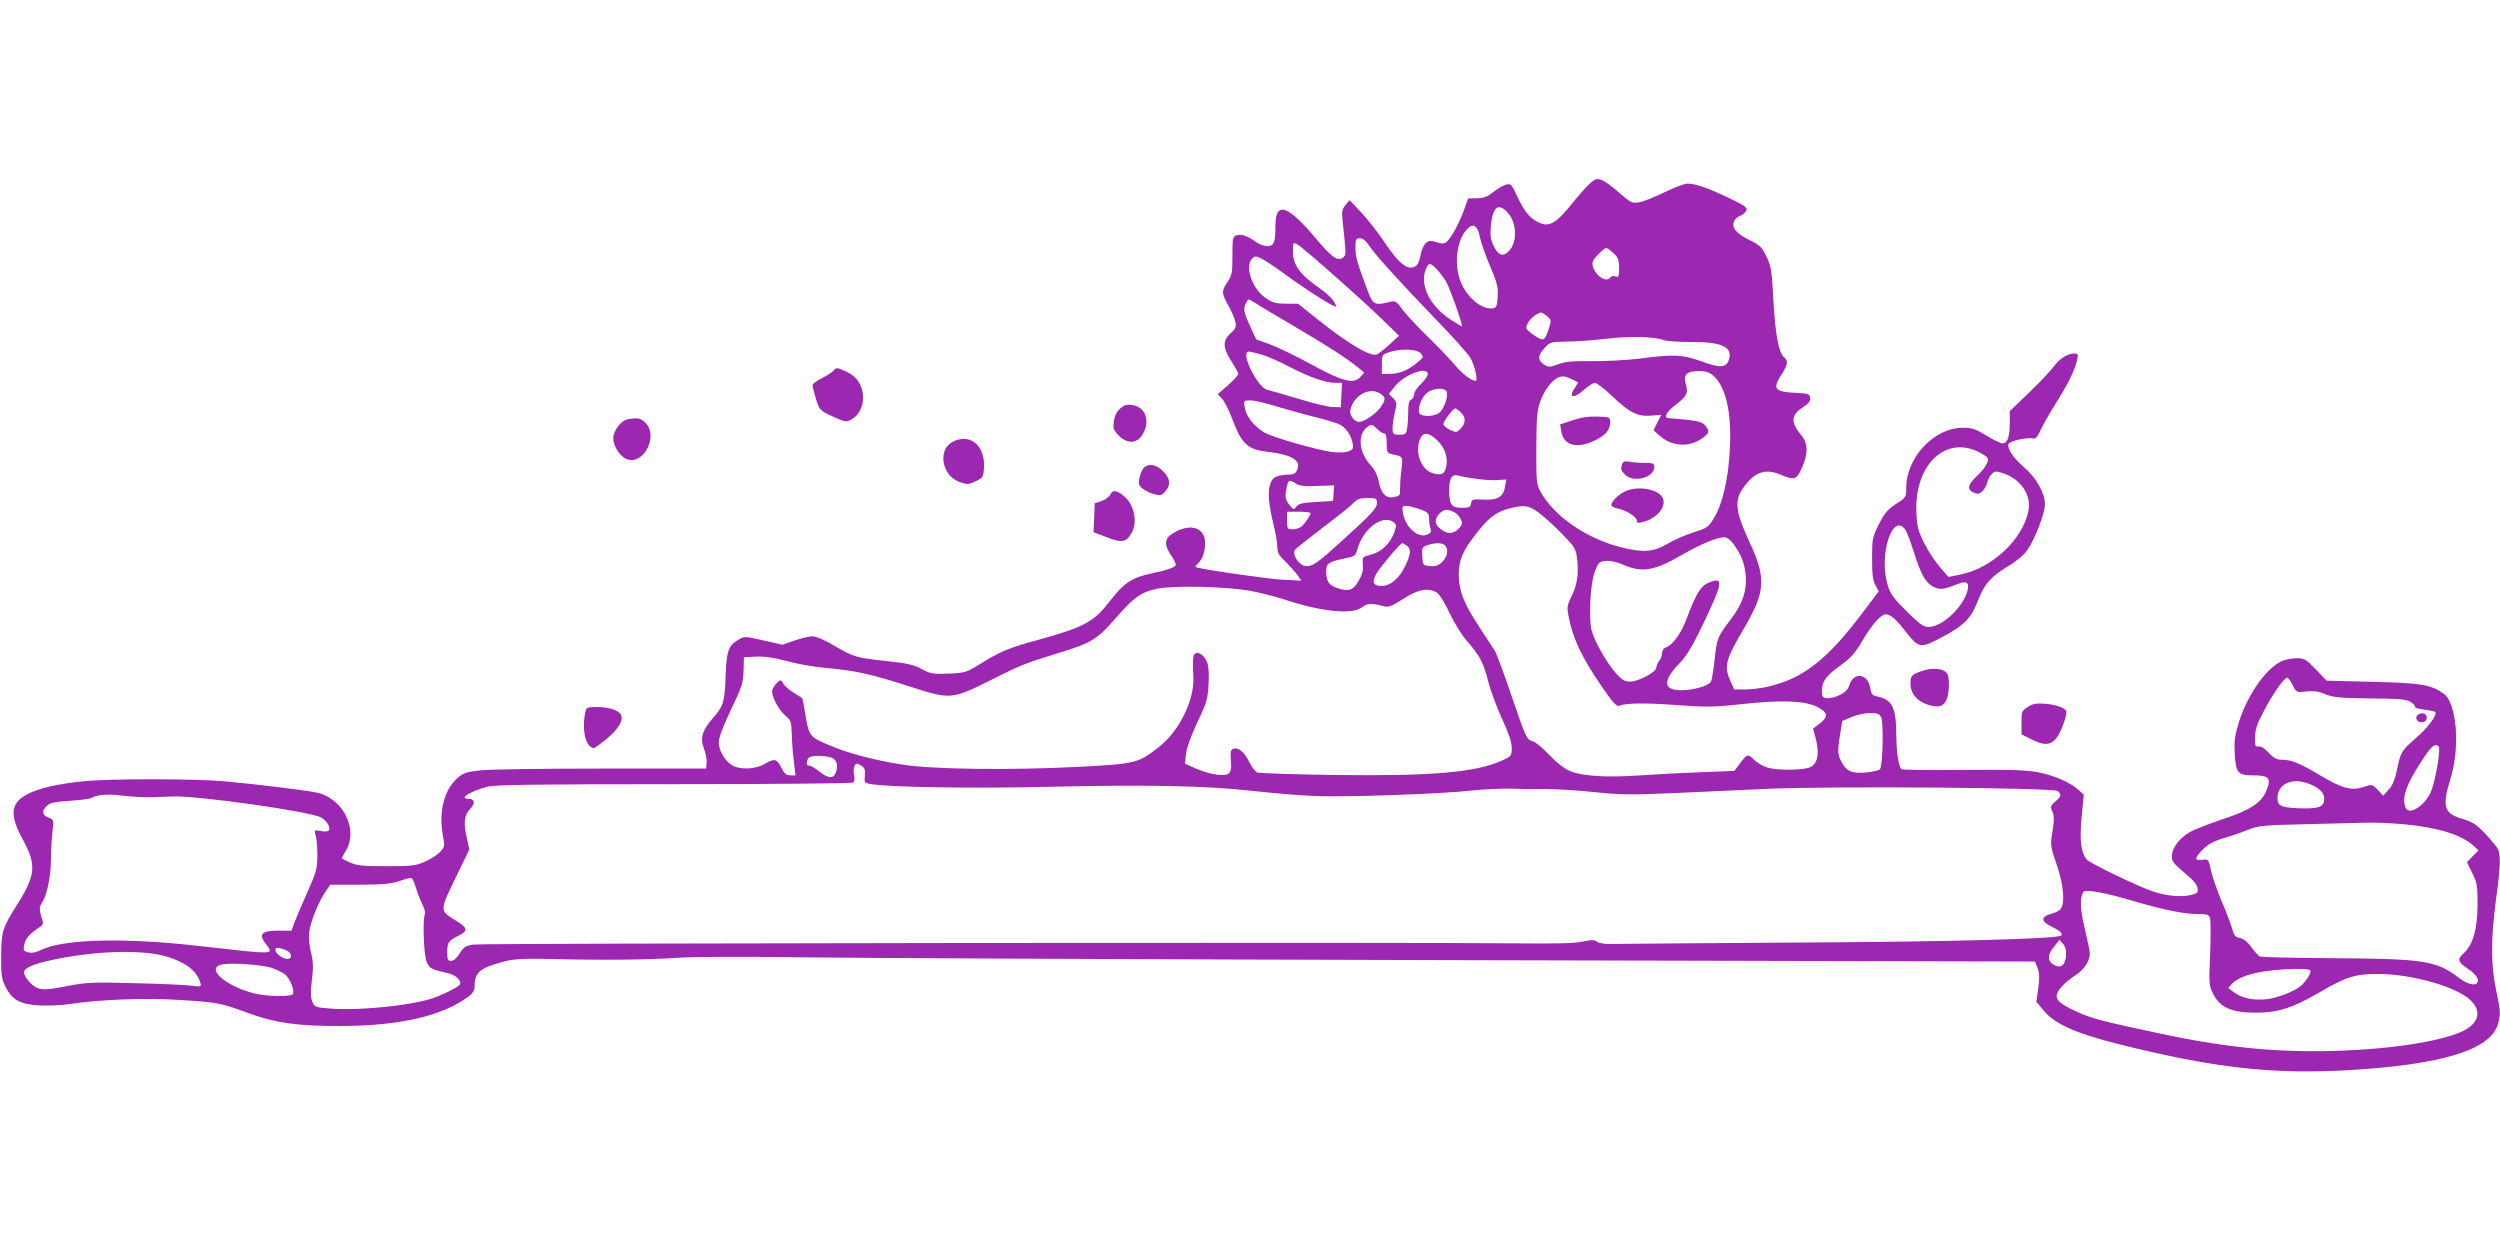 <?xml version="1.0" standalone="no"?>
<!DOCTYPE svg PUBLIC "-//W3C//DTD SVG 20010904//EN"
 "http://www.w3.org/TR/2001/REC-SVG-20010904/DTD/svg10.dtd">
<svg version="1.0" xmlns="http://www.w3.org/2000/svg"
 width="1280pt" height="640pt" viewBox="0 0 1280 640"
 preserveAspectRatio="xMidYMid meet">
<g transform="translate(0,640) scale(0.1,-0.1)"
fill="#9c27b0" stroke="none">
<path d="M8142 5462 c-17 -15 -54 -56 -83 -92 -93 -117 -128 -137 -187 -106
-42 22 -68 55 -103 129 -29 63 -33 68 -57 62 -14 -3 -44 -21 -66 -38 -30 -24
-50 -32 -84 -32 l-45 -1 -22 -61 c-24 -67 -66 -143 -89 -162 -12 -10 -23 -10
-51 -1 -31 10 -39 9 -55 -5 -10 -9 -21 -33 -25 -53 -10 -56 -23 -72 -53 -72
-34 0 -77 44 -145 147 -27 39 -75 100 -107 135 l-60 63 -21 -25 c-18 -21 -20
-33 -15 -80 19 -176 19 -175 2 -189 -25 -21 -57 1 -132 90 -152 182 -214 203
-214 70 0 -85 -7 -101 -43 -101 -16 0 -44 11 -61 24 -39 29 -70 39 -96 31 -18
-6 -20 -15 -20 -104 0 -88 -3 -102 -25 -135 -32 -47 -31 -57 4 -120 16 -28 32
-65 36 -83 5 -27 2 -36 -24 -59 -42 -37 -41 -75 4 -144 19 -30 35 -59 35 -65
0 -5 -23 -31 -52 -57 l-53 -46 22 -24 c12 -12 36 -60 53 -105 49 -129 78 -155
185 -167 119 -14 168 -44 147 -91 -9 -20 -19 -25 -46 -25 -19 0 -46 -4 -60
-10 -46 -17 -52 -98 -17 -240 12 -47 21 -101 21 -120 0 -29 8 -44 41 -75 22
-22 50 -53 62 -69 l20 -29 -99 5 c-80 5 -429 55 -443 65 -2 1 4 10 14 19 23
24 35 58 35 104 0 81 -78 104 -167 48 -41 -25 -43 -58 -8 -110 14 -20 25 -42
25 -48 0 -14 -38 -28 -124 -46 -101 -21 -141 -48 -212 -140 -85 -110 -132
-135 -379 -203 -136 -37 -187 -58 -284 -119 -73 -45 -79 -47 -164 -51 -81 -3
-93 -1 -139 24 -40 22 -73 29 -183 41 -152 16 -162 19 -267 80 -42 25 -90 46
-106 46 -15 1 -57 -9 -92 -21 l-64 -22 -97 22 c-97 22 -98 22 -131 2 -48 -28
-59 -59 -63 -186 -4 -129 -11 -153 -65 -214 -55 -63 -67 -103 -45 -158 9 -25
15 -57 13 -72 l-3 -28 -535 0 c-294 0 -573 -4 -619 -9 -72 -8 -88 -13 -118
-39 -70 -62 -98 -173 -75 -297 10 -52 9 -56 -15 -82 -14 -15 -48 -37 -77 -50
-46 -20 -67 -23 -196 -23 -122 0 -152 3 -188 19 -23 10 -42 20 -42 22 0 2 10
20 22 40 62 106 -12 259 -141 294 -41 11 -308 44 -485 60 -151 13 -579 14
-716 0 -134 -13 -233 -36 -291 -67 -85 -45 -91 -105 -23 -230 72 -131 67 -184
-27 -333 -76 -120 -83 -140 -83 -265 -1 -96 2 -116 22 -157 34 -68 76 -91 176
-96 45 -2 113 1 151 7 159 24 394 33 569 21 190 -12 207 -15 356 -70 133 -48
247 -64 465 -63 297 0 522 51 652 150 24 17 33 32 33 53 0 73 28 95 155 128
46 12 100 15 235 12 278 -7 505 -4 645 6 76 5 320 7 585 3 250 -4 1786 -11
3412 -15 l2957 -7 13 -33 c11 -26 11 -50 4 -103 l-10 -70 38 -45 c55 -68 162
-116 376 -170 484 -122 785 -157 1170 -136 490 27 743 104 780 238 14 51 13
65 -11 178 -26 127 -26 255 0 454 24 176 26 236 8 267 -7 11 -36 46 -64 76
-42 44 -64 59 -108 72 -103 29 -113 62 -69 206 51 163 33 391 -35 438 -66 46
-115 54 -362 60 l-237 6 -55 58 c-50 51 -59 57 -96 57 -23 0 -57 -6 -76 -14
-80 -34 -177 -171 -222 -314 -21 -69 -25 -96 -21 -164 6 -97 16 -108 99 -108
77 0 89 -15 63 -78 -26 -63 -83 -100 -226 -147 -62 -21 -135 -49 -162 -63 -55
-30 -96 -83 -96 -126 0 -29 5 -34 97 -113 18 -16 34 -39 35 -52 3 -21 -3 -26
-37 -34 -50 -11 -125 -4 -190 18 -76 25 -328 147 -342 165 -29 38 -36 98 -25
216 l11 115 -27 25 c-44 39 -122 73 -207 90 -64 12 -142 14 -387 12 -168 -2
-309 0 -313 4 -14 14 -25 86 -26 173 -1 146 -20 183 -101 200 -22 4 -27 12
-33 45 -12 71 -83 81 -105 15 -9 -27 -22 -40 -56 -56 -45 -20 -83 -18 -85 4
-6 62 14 93 97 152 49 36 73 62 106 118 43 75 81 122 110 138 25 13 56 -9 113
-82 70 -89 76 -90 181 -35 116 60 156 99 190 188 33 87 67 126 159 181 42 25
80 58 96 82 39 57 89 187 89 233 0 57 -44 135 -104 187 -61 52 -97 108 -79
126 14 14 101 31 123 24 12 -4 22 8 38 43 12 26 47 88 78 137 62 97 98 172
109 223 6 28 4 32 -15 32 -34 0 -75 -26 -105 -67 -15 -21 -72 -81 -126 -133
l-99 -95 0 -63 c0 -70 -12 -102 -38 -102 -9 0 -46 18 -82 40 -55 34 -73 40
-120 40 -147 0 -290 -152 -290 -308 0 -47 -1 -49 -52 -82 -43 -28 -60 -48 -88
-104 -33 -66 -35 -74 -35 -175 0 -81 4 -113 17 -137 l17 -32 -80 -106 c-181
-241 -305 -339 -484 -381 -33 -8 -86 -15 -118 -15 l-58 0 -19 43 c-34 75 -26
109 70 271 110 189 114 255 26 444 -78 170 -80 219 -9 302 48 56 99 69 166 41
75 -31 84 -29 112 32 32 68 33 126 1 164 -59 71 -58 106 4 147 31 20 40 33 38
49 -3 20 -10 22 -63 25 -119 5 -132 19 -85 92 34 52 37 72 15 90 -28 23 -45
115 -55 289 -8 157 -12 179 -36 228 -23 48 -33 58 -89 85 -68 34 -92 65 -75
98 5 10 19 22 30 25 11 3 25 15 30 25 9 17 -1 24 -87 66 -109 52 -173 74 -213
74 -14 0 -68 -20 -119 -45 -51 -25 -109 -48 -130 -51 -35 -6 -42 -2 -100 49
-34 30 -74 60 -90 65 -25 9 -33 7 -59 -16z m-427 -146 c52 -52 57 -155 9 -203
-30 -30 -54 -20 -79 33 -13 28 -16 52 -12 94 9 98 35 123 82 76z m-138 -130
c6 -29 30 -97 53 -150 35 -82 41 -106 38 -154 -2 -46 -7 -57 -21 -60 -54 -10
-127 45 -163 123 -42 89 -29 222 27 281 32 34 54 21 66 -40z m-567 -44 c32
-48 164 -193 349 -385 81 -83 156 -168 168 -187 22 -36 42 -120 29 -120 -23 0
-72 38 -113 88 -27 31 -88 95 -136 141 -48 47 -104 107 -124 133 -33 46 -38
49 -67 42 -77 -19 -86 -15 -113 56 -55 146 -63 175 -63 222 0 43 2 48 23 48
14 0 31 -13 47 -38z m-181 -151 c91 -80 204 -183 250 -228 l84 -82 -49 -45
c-27 -25 -57 -48 -66 -51 -33 -12 -150 58 -307 184 l-95 76 -61 0 c-50 0 -69
5 -103 28 -70 46 -111 162 -71 203 15 14 19 14 50 -1 19 -10 66 -41 104 -69
109 -81 275 -187 275 -175 0 20 -32 57 -78 89 -109 76 -142 122 -142 195 0 44
1 45 22 34 12 -6 96 -77 187 -158z m1433 112 c23 -22 28 -35 28 -76 0 -43 -2
-48 -19 -42 -11 3 -22 1 -26 -5 -19 -30 -77 7 -90 57 -5 21 1 33 26 59 18 19
37 34 43 34 5 0 23 -12 38 -27z m-908 -79 c14 -15 35 -42 47 -60 21 -34 92
-234 83 -234 -3 0 -30 16 -59 35 -107 71 -159 181 -123 260 14 31 19 31 52 -1z
m-729 -294 c177 -104 270 -164 330 -213 l30 -25 -20 -22 c-34 -38 -90 -24
-249 63 -76 42 -172 88 -211 103 l-73 26 -31 67 c-34 73 -37 92 -20 122 10 20
11 20 37 3 15 -10 108 -66 207 -124z m1296 51 c21 -17 22 -21 11 -57 -19 -62
-27 -70 -54 -55 -13 6 -33 21 -46 31 -20 16 -21 22 -10 45 10 23 49 53 69 55
4 0 17 -8 30 -19z m596 -122 c16 -6 79 -10 141 -10 152 1 211 -24 196 -84 -12
-48 -43 -52 -140 -16 -100 36 -142 38 -319 15 -66 -8 -176 -14 -245 -13 -98 1
-135 -2 -172 -16 -45 -16 -50 -16 -73 -1 -33 22 -32 47 4 85 28 30 32 31 113
32 45 0 135 7 198 14 121 15 251 12 297 -6z m-1243 -68 c16 -18 15 -20 -15
-45 -48 -41 -88 -58 -138 -60 l-46 -1 0 49 c0 47 1 50 35 62 56 20 144 18 164
-5z m-813 -7 c30 -9 92 -36 139 -61 101 -53 186 -83 235 -83 l36 0 -3 -62 -3
-63 -41 1 c-22 0 -101 19 -175 42 -74 22 -146 43 -160 46 -51 11 -141 196 -96
196 7 0 38 -7 68 -16z m849 -100 c0 -9 -16 -31 -35 -50 -19 -18 -35 -42 -35
-54 0 -11 -7 -23 -15 -26 -11 -5 -15 -22 -15 -64 0 -32 -3 -71 -6 -87 -5 -26
-10 -29 -40 -29 -31 1 -34 3 -34 33 0 17 5 55 12 83 11 47 10 52 -10 72 l-21
21 30 38 c49 62 169 106 169 63z m1464 -9 c63 -58 92 -186 83 -369 -6 -150
-37 -285 -80 -356 -30 -50 -36 -54 -107 -76 -41 -13 -101 -39 -134 -59 -67
-40 -118 -45 -224 -20 -184 43 -356 161 -426 290 -19 37 -21 54 -20 225 1 165
4 191 23 242 25 64 69 115 104 120 18 3 39 -4 86 -29 1 -1 -4 -12 -13 -25 -39
-55 -10 -63 45 -13 22 19 46 35 55 35 9 0 49 -30 88 -68 89 -85 131 -106 200
-100 l52 4 -20 -39 -20 -40 32 -28 c60 -54 147 -61 213 -16 41 28 44 38 21 67
-15 18 -33 24 -98 31 -43 4 -85 8 -91 8 -27 2 -11 32 36 68 58 44 66 60 52
108 -13 48 5 65 68 65 37 0 54 -6 75 -25z m-1367 -81 c9 -24 -15 -92 -40 -109
-23 -16 -74 -20 -95 -6 -20 12 2 85 35 110 31 25 91 28 100 5z m-339 -10 c28
-19 28 -30 0 -70 -23 -33 -84 -74 -110 -74 -25 0 -51 37 -44 63 18 75 101 118
154 81z m-532 -65 c55 -16 143 -41 196 -54 54 -13 109 -30 124 -37 34 -16 60
-53 69 -95 6 -29 4 -34 -22 -44 -15 -6 -50 -7 -78 -4 -84 11 -307 75 -352 101
-53 31 -92 81 -100 128 -6 36 -5 36 29 36 20 0 80 -14 134 -31z m942 -29 c28
-26 28 -56 1 -84 -20 -21 -23 -22 -55 -7 -18 9 -33 22 -34 30 0 13 49 79 61
80 3 1 15 -8 27 -19z m-390 -110 c8 0 12 -18 12 -50 0 -46 2 -50 28 -56 57
-12 55 -9 47 -82 -5 -37 -7 -81 -7 -99 2 -28 -2 -32 -29 -38 -42 -9 -68 17
-80 80 -6 32 -20 60 -43 85 -60 66 -66 158 -14 195 20 14 24 13 48 -10 14 -14
31 -25 38 -25z m266 -30 c41 -37 61 -88 51 -136 -7 -41 -24 -50 -68 -37 -62
17 -96 110 -65 178 15 33 40 32 82 -5z m2772 -62 c25 -11 48 -27 51 -34 7 -18
-14 -52 -58 -94 -45 -43 -49 -66 -14 -82 20 -9 28 -8 44 6 11 10 23 31 26 46
3 15 14 35 24 44 16 15 22 15 63 1 85 -30 139 -110 124 -188 -28 -148 -185
-296 -350 -329 l-60 -12 -43 50 c-24 27 -61 83 -81 123 -32 65 -37 86 -40 157
-11 239 144 393 314 312z m-2571 -139 c38 -6 89 -9 113 -7 l44 3 -6 -35 c-8
-54 -38 -72 -111 -68 -56 3 -60 1 -63 -19 -3 -20 -9 -23 -47 -23 -54 0 -65 16
-65 92 0 59 14 82 45 73 11 -3 51 -11 90 -16z m-920 -25 c18 -12 44 -15 110
-12 l86 3 -3 -40 -3 -40 -87 -5 c-70 -4 -90 -9 -101 -24 -13 -18 -15 -17 -36
10 -18 23 -22 37 -17 68 10 61 14 64 51 40z m415 -99 c0 -27 -27 -56 -181
-196 -127 -115 -150 -131 -185 -127 -35 4 -71 62 -53 84 6 7 70 58 142 113 73
55 143 111 156 125 20 21 34 26 73 26 44 0 48 -2 48 -25z m219 -32 c42 -15 47
-20 48 -47 0 -17 3 -40 7 -52 6 -15 2 -23 -17 -31 -46 -21 -112 38 -124 111
-5 32 -3 36 17 36 12 0 43 -8 69 -17z m616 -23 c28 -22 81 -70 117 -108 61
-63 67 -72 73 -125 9 -73 0 -134 -30 -193 -21 -42 -23 -53 -14 -98 21 -114 67
-211 172 -364 53 -77 75 -101 86 -96 35 15 135 16 296 4 151 -11 188 -11 333
5 204 22 320 18 385 -14 57 -28 60 -50 14 -86 l-34 -25 15 -57 c18 -74 8 -123
-30 -141 -33 -16 -161 -17 -216 -3 -22 6 -54 24 -70 40 -32 33 -37 31 -75 -20
l-27 -36 -173 -7 c-94 -3 -235 -11 -312 -16 -170 -12 -294 -4 -356 22 -29 12
-70 44 -107 83 -33 36 -72 67 -85 70 -31 8 -35 18 -113 247 -35 103 -71 200
-80 215 -10 16 -46 71 -80 123 -80 122 -105 185 -105 268 0 78 22 127 102 226
58 72 96 99 170 116 68 16 90 11 144 -30z m-442 9 c14 -6 30 -23 36 -37 10
-21 9 -28 -10 -48 -28 -29 -58 -30 -93 -3 -31 24 -33 52 -6 79 23 23 39 25 73
9z m-733 -7 c0 -11 -30 -55 -48 -69 -9 -7 -28 -13 -44 -13 -27 0 -28 2 -28 45
l0 45 60 0 c33 0 60 -3 60 -8z m424 -45 c17 -12 17 -17 5 -52 -20 -57 -67
-102 -120 -115 -44 -11 -44 -11 -41 -50 3 -30 -3 -51 -22 -85 -29 -49 -52 -56
-115 -34 -37 13 -51 35 -51 83 0 41 11 49 92 66 54 11 58 13 68 48 28 104 128
180 184 139z m2621 -39 c9 -13 29 -66 45 -118 36 -113 59 -154 100 -175 32
-16 52 -14 127 16 45 18 59 4 44 -44 -29 -86 -130 -177 -197 -177 -26 0 -45
14 -113 81 -69 69 -84 90 -97 137 -45 153 26 371 91 280z m-882 -70 c42 -57
59 -100 65 -164 6 -81 -15 -144 -77 -226 -68 -89 -71 -98 -82 -205 -6 -53 -14
-104 -19 -113 -12 -22 -90 -44 -153 -44 -92 0 -95 49 -7 139 36 38 66 87 120
200 103 215 107 245 27 211 -39 -16 -63 -55 -112 -185 -28 -76 -72 -135 -106
-146 -11 -4 -19 -16 -19 -28 0 -12 -7 -31 -15 -41 -8 -11 -15 -27 -15 -35 0
-22 -93 -71 -134 -71 -26 0 -41 8 -69 39 -49 54 -114 168 -128 224 -16 67 -7
238 17 302 18 46 22 50 56 53 22 2 56 -5 83 -17 102 -45 161 -36 310 50 93 53
173 87 212 88 14 1 31 -11 46 -31z m-1670 -12 c23 -18 21 -41 -7 -101 -30 -65
-76 -105 -122 -105 -45 0 -52 20 -25 66 22 36 122 154 131 153 3 0 13 -6 23
-13z m195 2 c20 -20 14 -57 -13 -84 -20 -20 -34 -25 -63 -22 -36 3 -37 4 -40
49 -3 43 -1 48 25 57 39 14 77 14 91 0z m-1002 -232 c50 -9 133 -30 185 -47
189 -62 344 -77 393 -38 27 21 47 22 116 4 19 -5 41 4 95 39 77 50 131 59 174
30 13 -9 41 -55 63 -103 22 -48 61 -111 88 -142 68 -78 85 -111 110 -209 12
-47 44 -133 71 -191 34 -74 49 -118 49 -148 0 -41 -1 -43 -52 -66 -134 -60
-355 -79 -852 -73 -210 3 -389 9 -399 13 -10 4 -29 29 -42 56 -26 51 -56 75
-82 65 -12 -5 -14 -17 -11 -56 7 -72 -5 -84 -73 -76 -31 4 -79 18 -108 32
l-54 24 5 49 c3 30 25 91 58 162 49 102 54 121 58 196 3 53 0 94 -8 113 -15
36 -47 57 -62 42 -11 -11 -12 -24 -8 -123 5 -114 -73 -272 -173 -351 -111 -87
-118 -89 -432 -105 -338 -17 -731 -12 -883 12 -140 22 -273 56 -365 95 -112
46 -115 50 -132 154 -8 49 -16 90 -17 91 -2 1 -22 14 -45 29 -23 14 -47 35
-53 47 -11 20 -13 20 -31 4 -10 -10 -21 -26 -25 -37 -8 -25 31 -102 68 -133
28 -23 30 -31 32 -98 1 -39 6 -102 11 -139 l8 -68 -26 0 c-21 0 -31 9 -47 40
-23 46 -35 48 -86 18 -48 -28 -129 -30 -168 -5 -37 25 -66 75 -66 117 0 22 22
82 62 165 56 117 63 136 65 200 l2 70 63 3 c44 2 92 -5 158 -23 52 -15 142
-30 199 -35 155 -14 225 -29 451 -102 183 -59 199 -57 385 36 161 81 180 89
353 142 168 51 199 70 291 175 97 112 130 135 212 154 80 18 341 13 475 -9z
m5342 -483 c15 -33 22 -38 47 -35 63 6 81 4 125 -14 37 -15 77 -18 226 -20
153 -1 185 -4 208 -19 14 -9 24 -21 21 -25 -2 -4 19 -10 47 -13 28 -4 53 -9
56 -12 14 -13 -38 -83 -103 -138 -71 -62 -74 -67 -95 -170 -8 -38 -21 -70 -40
-90 l-28 -31 -28 30 c-27 28 -31 29 -64 17 -70 -24 -114 -13 -242 64 -95 56
-136 73 -185 73 -26 0 -42 8 -67 36 -20 22 -40 34 -52 32 -17 -3 -19 3 -18 49
1 41 11 70 48 138 47 90 101 165 117 165 5 0 17 -17 27 -37z m-2107 -164 c14
-27 9 -253 -6 -268 -6 -6 -38 -13 -70 -16 -74 -7 -103 6 -129 59 -17 35 -18
46 -7 121 l13 83 46 20 c26 11 68 21 94 21 38 1 49 -3 59 -20z m2855 -151 c12
-13 -18 -184 -41 -235 -33 -72 -113 -120 -129 -77 -19 50 2 113 79 232 52 81
72 99 91 80z m-8238 -54 c34 -7 47 -40 31 -81 -12 -31 -39 -29 -84 7 -21 17
-44 30 -51 30 -15 0 -17 10 -8 34 7 17 55 21 112 10z m166 -47 c14 -10 17 -23
14 -50 -4 -33 -2 -36 28 -41 89 -17 541 -24 934 -14 487 11 792 5 1029 -22 91
-10 227 -22 301 -25 150 -8 658 9 820 28 58 6 143 10 190 9 47 -2 130 -3 185
-2 55 0 169 -7 253 -16 130 -14 188 -14 395 -5 133 6 350 16 482 22 333 15
1469 6 1490 -11 21 -18 19 -28 -12 -54 -25 -22 -26 -26 -15 -51 10 -22 10 -43
1 -100 -12 -71 -12 -75 21 -171 36 -104 44 -200 20 -229 -7 -8 -30 -20 -52
-25 -49 -14 -48 -38 2 -62 46 -22 64 -38 53 -48 -17 -17 -564 -32 -1373 -36
-465 -3 -877 -6 -916 -7 -47 -1 -76 3 -87 11 -13 11 -26 11 -74 1 -41 -9 -137
-11 -328 -9 -455 6 -5297 1 -5348 -6 -42 -5 -51 -11 -73 -45 -15 -24 -32 -39
-44 -39 -17 0 -20 7 -20 43 0 52 5 59 57 86 52 26 49 40 -17 80 -79 49 -79 49
2 215 l71 147 -11 50 c-20 83 -16 126 14 156 28 28 26 53 -6 53 -54 0 5 38 95
62 39 10 250 13 955 13 498 0 910 4 917 8 8 5 10 19 6 37 -6 31 1 60 15 60 4
0 16 -6 26 -13z m7413 -92 c52 -22 73 -44 73 -76 0 -38 -25 -49 -107 -48 -100
2 -127 10 -131 38 -12 83 70 126 165 86z m-11054 -67 c37 1 86 3 110 4 131 5
716 -78 764 -109 29 -19 46 -49 37 -64 -4 -7 -20 -8 -41 -4 -35 6 -35 6 -27
-22 5 -15 9 -62 9 -103 -1 -69 -5 -85 -54 -195 -30 -66 -59 -135 -66 -155
l-12 -35 -68 0 c-84 0 -102 -17 -67 -64 45 -61 66 -60 -343 -14 -376 43 -688
35 -800 -19 -29 -14 -51 -19 -70 -14 -24 6 -27 10 -21 39 6 31 27 56 76 88 23
15 24 18 11 58 -10 36 -10 46 3 67 26 39 46 133 47 224 0 47 4 112 8 144 7 58
7 59 -21 70 -33 12 -36 36 -7 61 15 15 42 20 117 25 53 3 104 10 112 15 27 17
84 21 160 11 41 -5 105 -9 143 -8z m11543 -139 c170 -16 289 -54 352 -112 l22
-21 -30 -30 -29 -31 27 -55 c25 -50 27 -65 27 -165 -1 -123 -23 -201 -70 -245
-35 -32 -32 -44 19 -79 44 -30 61 -55 50 -72 -11 -19 -53 -8 -98 27 -112 85
-177 95 -631 98 -203 1 -377 5 -385 9 -8 4 -28 26 -43 48 -19 26 -39 42 -58
46 -24 4 -31 13 -40 47 -6 22 -30 86 -54 141 -23 55 -48 127 -55 159 -12 56
-13 58 -41 54 -44 -7 -45 8 -2 51 29 29 56 44 113 61 41 12 98 32 125 43 45
19 75 22 285 27 129 3 274 7 321 8 47 1 135 -3 195 -9z m-10188 -320 c7 -24
22 -63 33 -86 12 -23 18 -46 15 -52 -13 -21 -7 -208 8 -244 15 -36 19 -39 118
-62 32 -8 63 -39 53 -55 -9 -15 -100 -60 -156 -76 -117 -35 -371 -59 -506 -48
-78 6 -82 7 -94 36 -9 21 -9 50 -2 111 8 64 7 94 -4 137 -8 31 -13 77 -10 106
5 52 50 162 87 214 l21 30 152 0 c121 1 162 5 202 19 28 10 55 17 60 16 6 -1
16 -21 23 -46z m8791 -71 c160 -47 263 -68 336 -68 46 0 55 -3 61 -22 3 -12 3
-94 0 -182 -7 -155 -6 -163 16 -206 35 -69 95 -95 218 -95 114 0 190 25 322
102 140 82 186 97 308 96 169 0 398 -66 468 -133 50 -47 48 -98 -4 -139 -72
-57 -329 -106 -626 -119 -323 -15 -602 10 -953 85 -306 65 -362 80 -434 114
-76 35 -101 55 -101 80 0 25 41 70 94 104 45 28 76 74 76 113 0 11 -12 69 -26
128 -24 99 -26 157 -7 187 9 15 111 -3 252 -45z m-341 -281 c-4 -50 -26 -67
-62 -47 -34 18 -34 53 2 95 l27 33 18 -21 c12 -14 17 -33 15 -60z m-9100 20
c18 -14 15 -37 -6 -37 -24 0 -62 28 -62 46 0 11 7 13 28 8 15 -4 33 -11 40
-17z m-620 -26 c94 -29 148 -71 167 -130 7 -23 6 -24 -41 -18 -27 4 -157 10
-289 13 -221 6 -249 5 -353 -15 -92 -18 -120 -20 -147 -11 -36 12 -82 71 -70
90 13 21 66 40 166 60 221 44 448 48 567 11z m532 -56 c25 -9 55 -23 68 -33
29 -22 55 -94 39 -104 -20 -13 -140 -9 -200 7 -152 40 -250 134 -154 148 55 8
200 -3 247 -18z m10440 -18 c0 -15 -27 -56 -50 -75 -34 -29 -120 -62 -176 -68
-68 -7 -129 6 -168 37 l-27 21 20 22 c42 45 159 72 324 75 56 1 77 -2 77 -12z"/>
<path d="M8051 4248 l-63 -21 6 -36 c11 -73 82 -91 174 -45 55 27 76 53 76 94
0 24 -3 25 -64 27 -45 2 -85 -4 -129 -19z"/>
<path d="M8306 4025 c-9 -26 -8 -33 14 -55 44 -44 150 -16 150 40 0 17 -7 20
-49 20 -27 0 -62 3 -78 6 -23 4 -32 2 -37 -11z"/>
<path d="M8324 3886 c-35 -15 -74 -53 -74 -72 0 -6 15 -15 33 -18 43 -8 97
-42 97 -61 0 -12 6 -14 27 -9 72 18 121 71 109 117 -12 49 -121 73 -192 43z"/>
<path d="M12381 2741 c-21 -14 -5 -43 21 -39 15 2 23 10 23 23 0 22 -22 30
-44 16z"/>
<path d="M4269 4504 c-7 -9 -34 -27 -61 -40 -26 -13 -48 -30 -48 -37 0 -6 8
-38 18 -70 18 -57 20 -59 85 -89 62 -29 69 -30 94 -17 75 40 84 160 16 221
-10 10 -35 24 -55 32 -32 14 -37 14 -49 0z"/>
<path d="M5736 4309 c-19 -17 -29 -37 -33 -66 -5 -37 -2 -45 25 -73 44 -44 93
-42 121 4 42 68 18 141 -50 152 -28 5 -41 1 -63 -17z"/>
<path d="M3213 4253 c-34 -6 -73 -59 -73 -97 0 -42 37 -97 72 -108 85 -29 160
121 93 187 -23 24 -43 28 -92 18z"/>
<path d="M4906 4149 c-49 -13 -76 -47 -76 -94 0 -57 34 -106 86 -124 37 -13
44 -12 80 5 37 18 39 22 42 68 6 100 -53 166 -132 145z"/>
<path d="M5856 4005 c-8 -9 -18 -32 -22 -52 -6 -30 -3 -39 15 -54 13 -10 39
-23 59 -29 34 -9 39 -8 60 16 29 34 23 68 -19 107 -33 30 -70 35 -93 12z"/>
<path d="M5685 3868 c-6 -12 -26 -27 -45 -33 l-35 -12 -3 -74 -3 -74 68 -26
c77 -30 99 -26 126 21 32 53 16 142 -34 186 -37 34 -63 38 -74 12z"/>
<path d="M9835 2963 c-44 -16 -50 -22 -53 -49 -6 -66 37 -114 116 -129 51 -10
75 17 80 92 2 38 -1 64 -10 76 -19 26 -75 30 -133 10z"/>
<path d="M10383 2781 c-31 -20 -33 -24 -33 -81 l0 -60 50 -25 c63 -32 95 -32
126 2 21 23 54 106 54 138 0 18 -49 37 -110 42 -44 3 -62 0 -87 -16z"/>
<path d="M2996 2749 c-18 -91 4 -178 46 -179 3 0 32 21 63 46 61 50 89 97 74
125 -12 23 -62 39 -124 39 -51 0 -53 -1 -59 -31z"/>
</g>
</svg>
